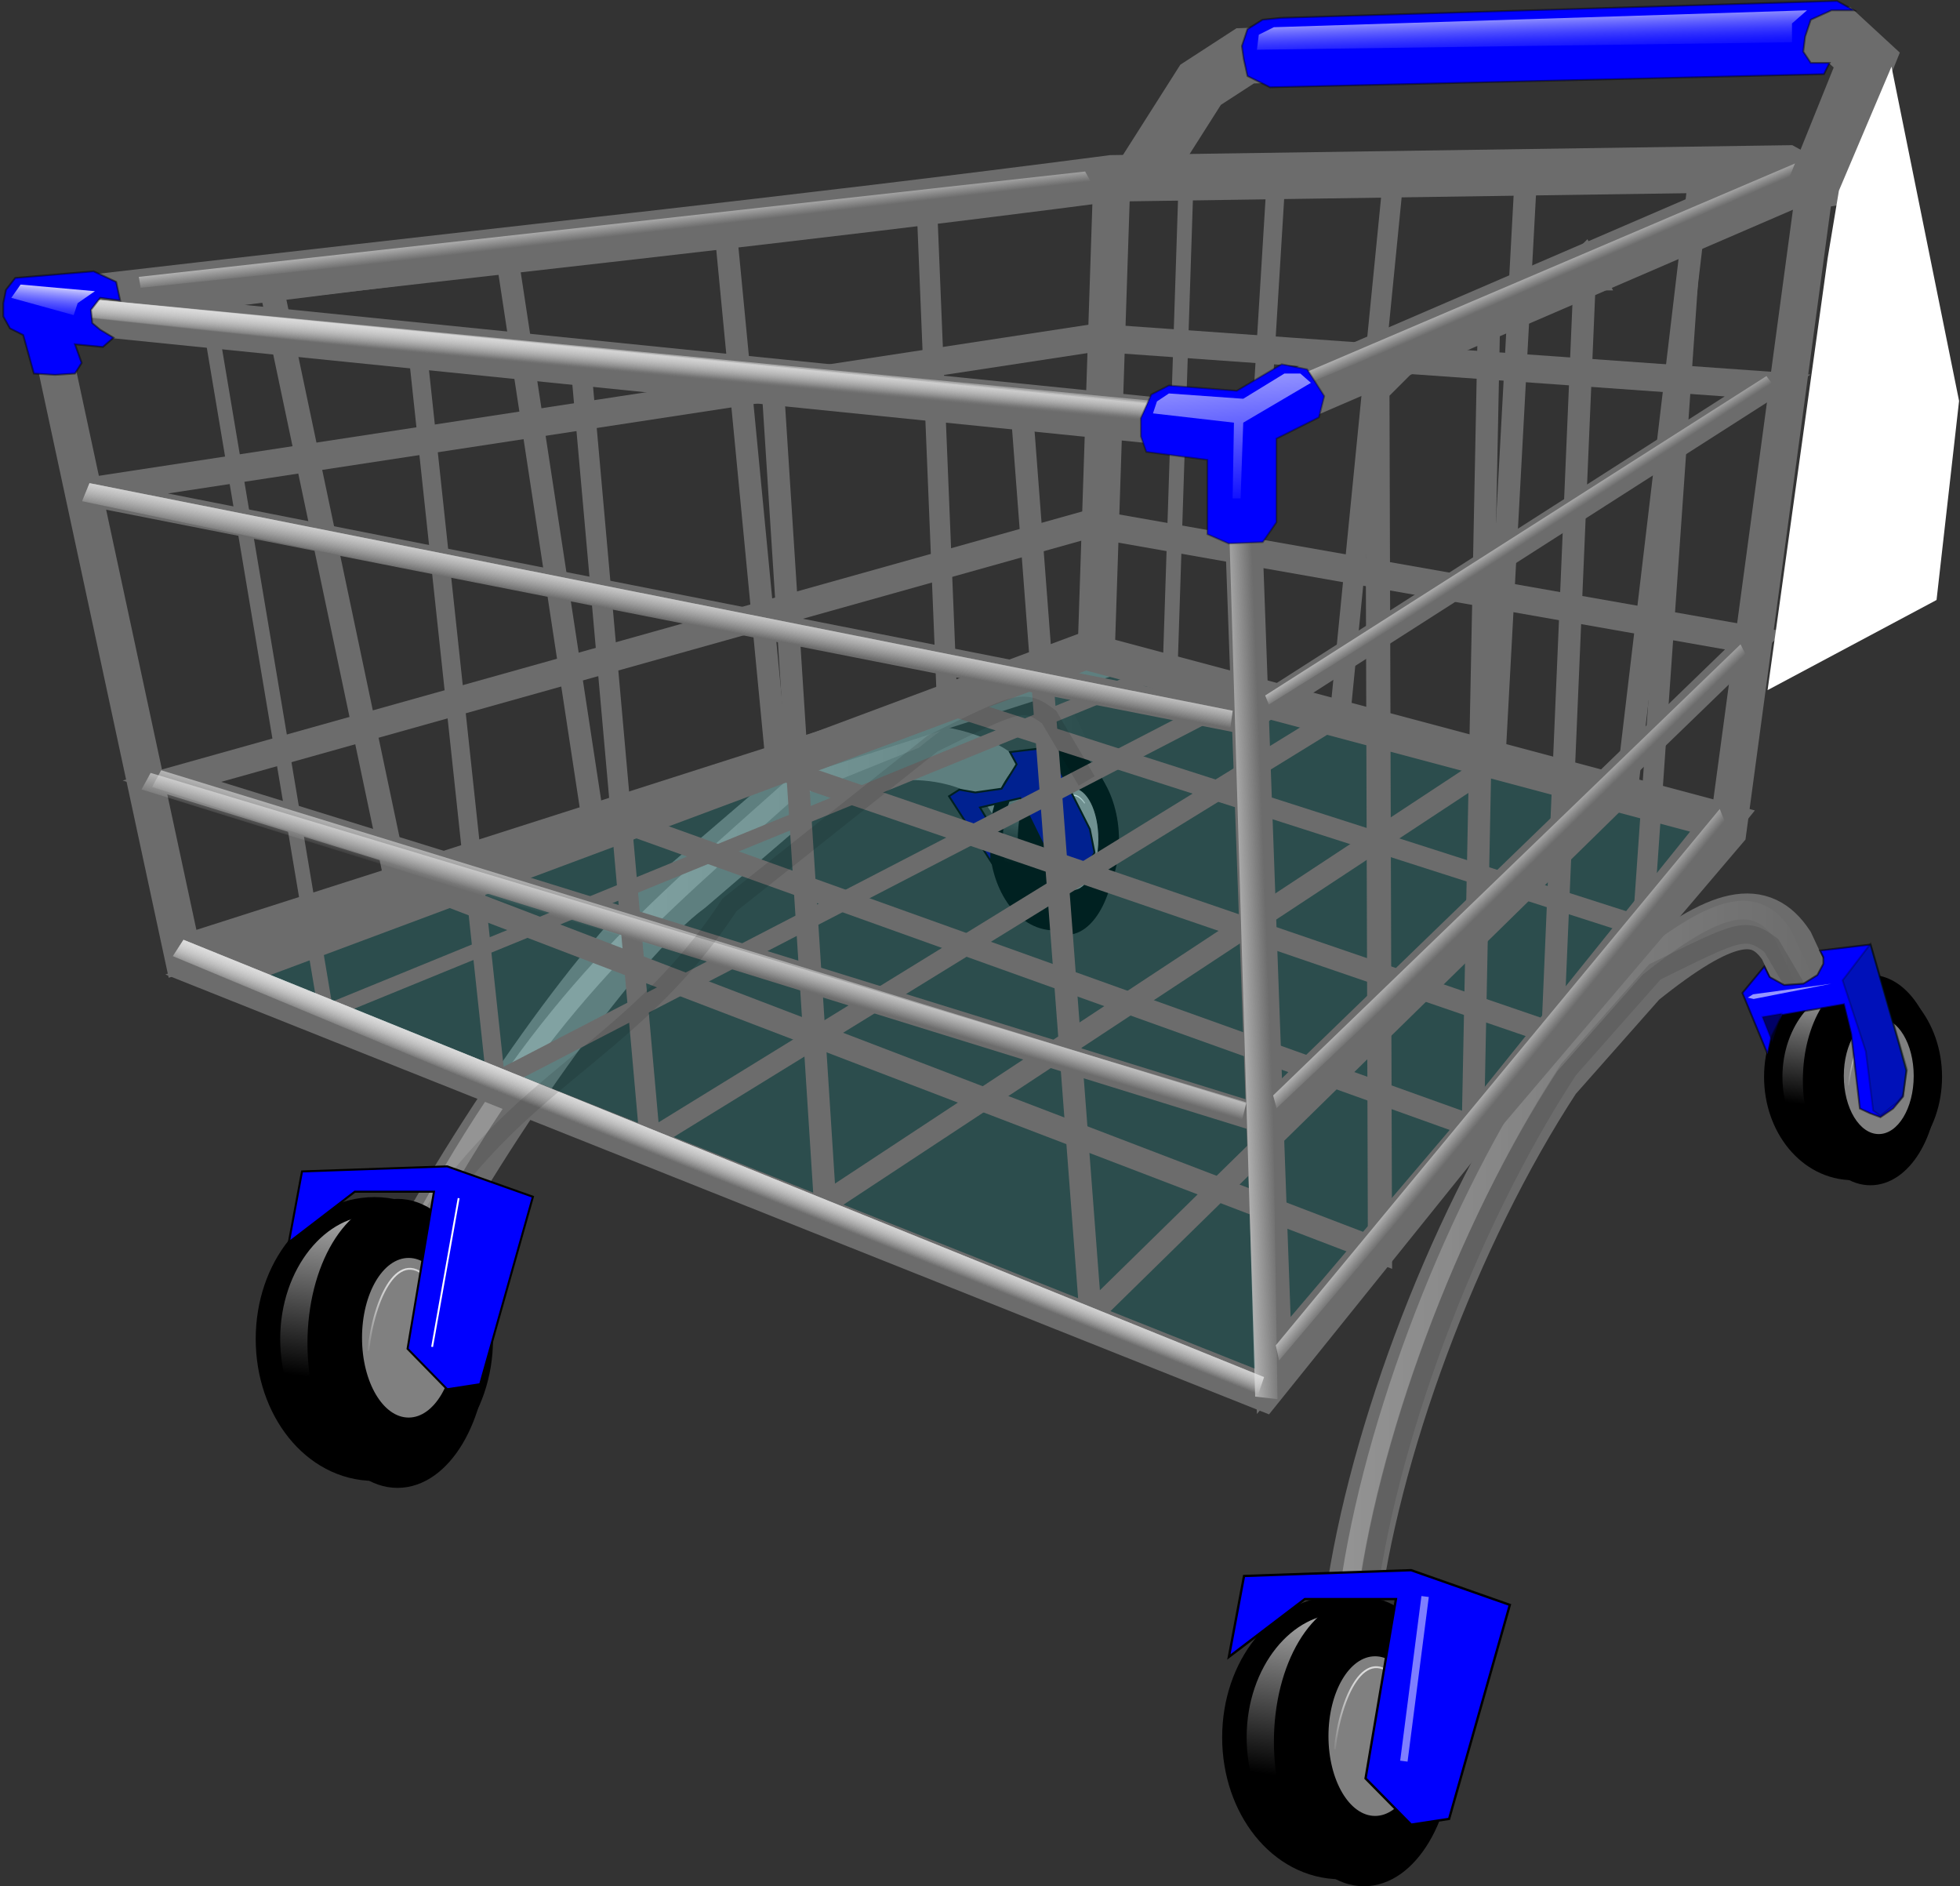 <?xml version="1.0" encoding="UTF-8" standalone="no"?>
<!-- Created with Inkscape (http://www.inkscape.org/) -->

<svg
   xmlns:dc="http://purl.org/dc/elements/1.1/"
   xmlns:cc="http://creativecommons.org/ns#"
   xmlns:rdf="http://www.w3.org/1999/02/22-rdf-syntax-ns#"
   xmlns:svg="http://www.w3.org/2000/svg"
   xmlns="http://www.w3.org/2000/svg"
   xmlns:xlink="http://www.w3.org/1999/xlink"
   xmlns:sodipodi="http://sodipodi.sourceforge.net/DTD/sodipodi-0.dtd"
   xmlns:inkscape="http://www.inkscape.org/namespaces/inkscape"
   width="1054.585"
   height="1014.642"
   id="svg4920"
   version="1.1"
   inkscape:version="0.48.2 r9819"
   sodipodi:docname="New document 5">
  <rect width="100%" height="100%" fill="#333333" stroke="none"/>
  <defs
     id="defs4922">
    <linearGradient
       inkscape:collect="always"
       id="linearGradient5712">
      <stop
         style="stop-color:#ffffff;stop-opacity:1"
         offset="0"
         id="stop5714" />
      <stop
         style="stop-color:#0000ff;stop-opacity:0;"
         offset="1"
         id="stop5716" />
    </linearGradient>
    <linearGradient
       inkscape:collect="always"
       id="linearGradient5694">
      <stop
         style="stop-color:#ffffff;stop-opacity:0.808"
         offset="0"
         id="stop5696" />
      <stop
         style="stop-color:#0000ff;stop-opacity:0"
         offset="1"
         id="stop5698" />
    </linearGradient>
    <linearGradient
       inkscape:collect="always"
       id="linearGradient5672">
      <stop
         style="stop-color:#ffffff;stop-opacity:1;"
         offset="0"
         id="stop5674" />
      <stop
         style="stop-color:#ffffff;stop-opacity:0;"
         offset="1"
         id="stop5676" />
    </linearGradient>
    <linearGradient
       inkscape:collect="always"
       id="linearGradient5598">
      <stop
         style="stop-color:#ffffff;stop-opacity:1;"
         offset="0"
         id="stop5600" />
      <stop
         style="stop-color:#ffffff;stop-opacity:0;"
         offset="1"
         id="stop5602" />
    </linearGradient>
    <linearGradient
       inkscape:collect="always"
       id="linearGradient5584">
      <stop
         style="stop-color:#000000;stop-opacity:1"
         offset="0"
         id="stop5586" />
      <stop
         style="stop-color:#b3b3b3;stop-opacity:1"
         offset="1"
         id="stop5588" />
    </linearGradient>
    <linearGradient
       inkscape:collect="always"
       id="linearGradient5572">
      <stop
         style="stop-color:#ffffff;stop-opacity:1;"
         offset="0"
         id="stop5574" />
      <stop
         style="stop-color:#ffffff;stop-opacity:0;"
         offset="1"
         id="stop5576" />
    </linearGradient>
    <linearGradient
       inkscape:collect="always"
       id="linearGradient5492">
      <stop
         style="stop-color:#e6e6e6;stop-opacity:1;"
         offset="0"
         id="stop5494" />
      <stop
         style="stop-color:#e6e6e6;stop-opacity:0;"
         offset="1"
         id="stop5496" />
    </linearGradient>
    <linearGradient
       inkscape:collect="always"
       xlink:href="#linearGradient5492"
       id="linearGradient5498"
       x1="-244.409"
       y1="273.161"
       x2="-246.615"
       y2="296.018"
       gradientUnits="userSpaceOnUse"
       gradientTransform="matrix(0.977,0,0,0.916,-11.838,21.518)" />
    <linearGradient
       inkscape:collect="always"
       xlink:href="#linearGradient5492"
       id="linearGradient5504"
       gradientUnits="userSpaceOnUse"
       x1="-244.409"
       y1="273.161"
       x2="-246.615"
       y2="296.018"
       gradientTransform="matrix(0.942,0.084,-0.081,0.996,26.414,146.552)" />
    <linearGradient
       inkscape:collect="always"
       xlink:href="#linearGradient5492"
       id="linearGradient5510"
       gradientUnits="userSpaceOnUse"
       gradientTransform="matrix(0.913,0.172,-0.179,0.945,69.651,361.184)"
       x1="-244.409"
       y1="273.161"
       x2="-246.615"
       y2="296.018" />
    <linearGradient
       inkscape:collect="always"
       xlink:href="#linearGradient5492"
       id="linearGradient5518"
       gradientUnits="userSpaceOnUse"
       gradientTransform="matrix(0.91,0.259,-0.266,0.964,107.838,490.339)"
       x1="-244.409"
       y1="273.161"
       x2="-246.615"
       y2="296.018" />
    <linearGradient
       inkscape:collect="always"
       xlink:href="#linearGradient5492"
       id="linearGradient5526"
       gradientUnits="userSpaceOnUse"
       gradientTransform="matrix(0.457,-0.254,0.285,0.459,298.22,67.822)"
       x1="-244.409"
       y1="273.161"
       x2="-246.615"
       y2="296.018" />
    <linearGradient
       inkscape:collect="always"
       xlink:href="#linearGradient5492"
       id="linearGradient5532"
       gradientUnits="userSpaceOnUse"
       gradientTransform="matrix(0.738,-0.141,0.347,0.539,-162.058,37.265)"
       x1="-244.409"
       y1="273.161"
       x2="-246.615"
       y2="296.018" />
    <linearGradient
       inkscape:collect="always"
       xlink:href="#linearGradient5492"
       id="linearGradient5534"
       gradientUnits="userSpaceOnUse"
       x1="-244.409"
       y1="273.161"
       x2="-246.615"
       y2="296.018"
       gradientTransform="matrix(0.974,0,0,0.928,-13.417,18.444)" />
    <linearGradient
       inkscape:collect="always"
       xlink:href="#linearGradient5492"
       id="linearGradient5536"
       gradientUnits="userSpaceOnUse"
       x1="-244.409"
       y1="273.161"
       x2="-246.615"
       y2="296.018"
       gradientTransform="matrix(0.974,0,0,0.94,-13.417,15.37)" />
    <linearGradient
       inkscape:collect="always"
       xlink:href="#linearGradient5492"
       id="linearGradient5544"
       gradientUnits="userSpaceOnUse"
       gradientTransform="matrix(0.376,-0.3,0.325,0.384,263.792,220.629)"
       x1="-244.409"
       y1="273.161"
       x2="-246.615"
       y2="296.018" />
    <linearGradient
       inkscape:collect="always"
       xlink:href="#linearGradient5492"
       id="linearGradient5548"
       gradientUnits="userSpaceOnUse"
       gradientTransform="matrix(0.351,-0.424,0.303,0.542,260.656,331.527)"
       x1="-244.409"
       y1="273.161"
       x2="-246.615"
       y2="296.018" />
    <linearGradient
       inkscape:collect="always"
       xlink:href="#linearGradient5492"
       id="linearGradient5552"
       gradientUnits="userSpaceOnUse"
       gradientTransform="matrix(0.333,-0.504,0.288,0.645,256.947,398.495)"
       x1="-244.409"
       y1="273.161"
       x2="-246.615"
       y2="296.018" />
    <linearGradient
       inkscape:collect="always"
       xlink:href="#linearGradient5492"
       id="linearGradient5554"
       gradientUnits="userSpaceOnUse"
       gradientTransform="matrix(0.905,0.174,-0.178,0.955,70.363,358.048)"
       x1="-244.409"
       y1="273.161"
       x2="-246.615"
       y2="296.018" />
    <linearGradient
       inkscape:collect="always"
       xlink:href="#linearGradient5492"
       id="linearGradient5562"
       gradientUnits="userSpaceOnUse"
       gradientTransform="matrix(-0.141,-0.778,1.15,-0.125,-219.128,482.858)"
       x1="-244.409"
       y1="273.161"
       x2="-246.615"
       y2="296.018" />
    <linearGradient
       inkscape:collect="always"
       xlink:href="#linearGradient5572"
       id="linearGradient5578"
       x1="192.99"
       y1="776.157"
       x2="451.487"
       y2="776.157"
       gradientUnits="userSpaceOnUse" />
    <linearGradient
       inkscape:collect="always"
       xlink:href="#linearGradient5584"
       id="linearGradient5612"
       gradientUnits="userSpaceOnUse"
       x1="229.355"
       y1="1094.789"
       x2="247.437"
       y2="1001.855" />
    <linearGradient
       inkscape:collect="always"
       xlink:href="#linearGradient5598"
       id="linearGradient5614"
       gradientUnits="userSpaceOnUse"
       x1="324.264"
       y1="970.684"
       x2="345.972"
       y2="1005.029" />
    <linearGradient
       inkscape:collect="always"
       xlink:href="#linearGradient5584"
       id="linearGradient5626"
       gradientUnits="userSpaceOnUse"
       x1="229.355"
       y1="1094.789"
       x2="247.437"
       y2="1001.855" />
    <linearGradient
       inkscape:collect="always"
       xlink:href="#linearGradient5598"
       id="linearGradient5628"
       gradientUnits="userSpaceOnUse"
       x1="324.264"
       y1="970.684"
       x2="345.972"
       y2="1005.029" />
    <linearGradient
       inkscape:collect="always"
       xlink:href="#linearGradient5572"
       id="linearGradient5656"
       gradientUnits="userSpaceOnUse"
       x1="192.99"
       y1="776.157"
       x2="451.487"
       y2="776.157"
       gradientTransform="translate(-388.571,-122.857)" />
    <linearGradient
       inkscape:collect="always"
       xlink:href="#linearGradient5584"
       id="linearGradient5658"
       gradientUnits="userSpaceOnUse"
       x1="229.355"
       y1="1094.789"
       x2="247.437"
       y2="1001.855" />
    <linearGradient
       inkscape:collect="always"
       xlink:href="#linearGradient5598"
       id="linearGradient5660"
       gradientUnits="userSpaceOnUse"
       x1="324.264"
       y1="970.684"
       x2="345.972"
       y2="1005.029" />
    <linearGradient
       inkscape:collect="always"
       xlink:href="#linearGradient5584"
       id="linearGradient5662"
       gradientUnits="userSpaceOnUse"
       x1="229.355"
       y1="1094.789"
       x2="247.437"
       y2="1001.855" />
    <linearGradient
       inkscape:collect="always"
       xlink:href="#linearGradient5598"
       id="linearGradient5664"
       gradientUnits="userSpaceOnUse"
       x1="324.264"
       y1="970.684"
       x2="345.972"
       y2="1005.029" />
    <linearGradient
       inkscape:collect="always"
       xlink:href="#linearGradient5672"
       id="linearGradient5678"
       x1="136.643"
       y1="300.934"
       x2="144.071"
       y2="375.934"
       gradientUnits="userSpaceOnUse" />
    <linearGradient
       inkscape:collect="always"
       xlink:href="#linearGradient5694"
       id="linearGradient5700"
       x1="292.444"
       y1="104.334"
       x2="293.444"
       y2="134.639"
       gradientUnits="userSpaceOnUse" />
    <linearGradient
       inkscape:collect="always"
       xlink:href="#linearGradient5712"
       id="linearGradient5718"
       x1="-499.786"
       y1="250.576"
       x2="-502.357"
       y2="277.719"
       gradientUnits="userSpaceOnUse" />
    <linearGradient
       inkscape:collect="always"
       xlink:href="#linearGradient5492"
       id="linearGradient5732"
       gradientUnits="userSpaceOnUse"
       gradientTransform="matrix(0.942,0.084,-0.081,0.996,26.414,146.552)"
       x1="-244.409"
       y1="273.161"
       x2="-246.615"
       y2="296.018" />
    <linearGradient
       inkscape:collect="always"
       xlink:href="#linearGradient5492"
       id="linearGradient5734"
       gradientUnits="userSpaceOnUse"
       gradientTransform="matrix(0.91,0.259,-0.266,0.964,107.838,490.339)"
       x1="-244.409"
       y1="273.161"
       x2="-246.615"
       y2="296.018" />
    <linearGradient
       inkscape:collect="always"
       xlink:href="#linearGradient5492"
       id="linearGradient5736"
       gradientUnits="userSpaceOnUse"
       gradientTransform="matrix(0.91,0.259,-0.266,0.964,107.838,490.339)"
       x1="-244.409"
       y1="273.161"
       x2="-246.615"
       y2="296.018" />
  </defs>
  <sodipodi:namedview
     id="base"
     pagecolor="#ffffff"
     bordercolor="#666666"
     borderopacity="1.0"
     inkscape:pageopacity="0.0"
     inkscape:pageshadow="2"
     inkscape:zoom="0.49497475"
     inkscape:cx="815.91363"
     inkscape:cy="531.06723"
     inkscape:document-units="px"
     inkscape:current-layer="layer1"
     showgrid="false"
     showborder="false"
     fit-margin-top="0"
     fit-margin-left="0"
     fit-margin-right="0"
     fit-margin-bottom="0"
     inkscape:window-width="1366"
     inkscape:window-height="706"
     inkscape:window-x="-8"
     inkscape:window-y="-8"
     inkscape:window-maximized="1" />
  <g
     inkscape:label="Layer 1"
     inkscape:groupmode="layer"
     id="layer1"
     transform="translate(526.786,-99.288)">
    <path
       sodipodi:nodetypes="ccccc"
       inkscape:connector-curvature="0"
       id="path5630"
       d="m -311.418,789.53 c 41.863,-79.715 113.782,-183.561 154.811,-213.781 l 57.896,-49.671 c 45.241,-36.348 102.141,-21.678 115.935,-1.04 l 42.714,-9.695"
       style="fill:none;stroke:#6c6c6c;stroke-width:30;stroke-linecap:butt;stroke-linejoin:miter;stroke-miterlimit:4;stroke-opacity:1;stroke-dasharray:none" />
    <path
       style="fill:none;stroke:url(#linearGradient5656);stroke-width:10;stroke-linecap:butt;stroke-linejoin:miter;stroke-miterlimit:4;stroke-opacity:0.27;stroke-dasharray:none"
       d="m -296.296,752.04 c 64.72,-116.858 119.497,-160.703 194.811,-228.067 l 66.467,-26.814 c 45.241,-36.348 64.998,-38.821 78.792,-18.183 l 14.142,30.305"
       id="path5632"
       inkscape:connector-curvature="0"
       sodipodi:nodetypes="ccccc" />
    <g
       id="g5646"
       transform="matrix(0.546,0,0,0.637,-136.435,-93.276)">
      <path
         transform="matrix(1.318,0,0,0.982,-18.222,-43.621)"
         d="m 303.046,1074.586 c 0,40.168 -19.447,72.731 -43.437,72.731 -23.989,0 -43.437,-32.563 -43.437,-72.731 0,-40.168 19.447,-72.731 43.437,-72.731 23.989,0 43.437,32.563 43.437,72.731 z"
         sodipodi:ry="72.73098"
         sodipodi:rx="43.436558"
         sodipodi:cy="1074.5856"
         sodipodi:cx="259.60919"
         id="path5648"
         style="fill:url(#linearGradient5662);fill-opacity:1;stroke:#000000;stroke-width:10;stroke-miterlimit:4;stroke-opacity:1;stroke-dasharray:none"
         sodipodi:type="arc" />
      <path
         sodipodi:type="arc"
         style="fill:#000000;fill-opacity:1;stroke:#000000;stroke-width:10;stroke-miterlimit:4;stroke-opacity:1;stroke-dasharray:none"
         id="path5650"
         sodipodi:cx="259.60919"
         sodipodi:cy="1074.5856"
         sodipodi:rx="43.436558"
         sodipodi:ry="72.73098"
         d="m 303.046,1074.586 c 0,40.168 -19.447,72.731 -43.437,72.731 -23.989,0 -43.437,-32.563 -43.437,-72.731 0,-40.168 19.447,-72.731 43.437,-72.731 23.989,0 43.437,32.563 43.437,72.731 z"
         transform="translate(76.772,-60.609)" />
      <path
         transform="matrix(0.871,0,0,1,-68.508,56.569)"
         d="m 501.036,954.377 c 0,23.989 -13.116,43.437 -29.294,43.437 -16.179,0 -29.294,-19.447 -29.294,-43.437 0,-23.989 13.116,-43.437 29.294,-43.437 16.179,0 29.294,19.447 29.294,43.437 z"
         sodipodi:ry="43.436558"
         sodipodi:rx="29.294424"
         sodipodi:cy="954.37738"
         sodipodi:cx="471.74124"
         id="path5652"
         style="fill:#808080;fill-opacity:1;stroke:#000000;stroke-width:1;stroke-miterlimit:4;stroke-opacity:1;stroke-dasharray:none"
         sodipodi:type="arc" />
      <path
         sodipodi:nodetypes="cc"
         inkscape:connector-curvature="0"
         id="path5654"
         d="m 354.058,980.641 c -16.783,-20.454 -30.541,9.253 -33.335,37.376"
         style="fill:none;stroke:url(#linearGradient5664);stroke-width:1px;stroke-linecap:butt;stroke-linejoin:miter;stroke-opacity:1" />
    </g>
    <path
       style="fill:#000080;stroke:#000000;stroke-width:1px;stroke-linecap:butt;stroke-linejoin:miter;stroke-opacity:1"
       d="m -2.02,525.568 14.142,-2.02 8.081,-13.132 -3.536,-6.566 20.708,-2.525 22.223,43.942 2.525,12.627 -6.061,11.112 -14.647,-2.525 c 0,0 -7.071,-13.132 -8.081,-15.152 -1.01,-2.02 -11.112,-22.728 -11.112,-22.728 l -21.718,5.051 6.061,10.102 0,19.193 -22.728,-35.355 5.556,-3.536 z"
       id="path5730"
       inkscape:connector-curvature="0" />
    <path
       style="fill:none;stroke:#6c6c6c;stroke-width:30;stroke-linecap:butt;stroke-linejoin:miter;stroke-miterlimit:4;stroke-opacity:1;stroke-dasharray:none"
       d="m 200.01,969.53 c 10.434,-88.287 53.782,-206.418 109.096,-290.924 l 46.467,-52.528 c 45.241,-36.348 64.998,-38.821 78.792,-18.183 l 14.142,30.305"
       id="path5566"
       inkscape:connector-curvature="0"
       sodipodi:nodetypes="ccccc" />
    <path
       sodipodi:nodetypes="ccccc"
       inkscape:connector-curvature="0"
       id="path5568"
       d="m 197.99,963.469 c 10.434,-88.287 53.782,-206.418 109.096,-290.924 l 46.467,-52.528 c 45.241,-36.348 64.998,-38.821 78.792,-18.183 l 14.142,30.305"
       style="fill:none;stroke:url(#linearGradient5578);stroke-width:10;stroke-linecap:butt;stroke-linejoin:miter;stroke-miterlimit:4;stroke-opacity:0.27;stroke-dasharray:none" />
    <path
       style="fill:none;stroke:#000000;stroke-width:10;stroke-linecap:butt;stroke-linejoin:miter;stroke-miterlimit:4;stroke-opacity:0.106;stroke-dasharray:none"
       d="M 208.091,965.489 C 218.526,877.202 261.874,759.071 317.188,674.565 l 46.467,-52.528 c 45.241,-22.206 48.836,-24.679 62.629,-14.142 l 20.203,34.345"
       id="path5570"
       inkscape:connector-curvature="0"
       sodipodi:nodetypes="ccccc" />
    <path
       style="fill:none;stroke:#000000;stroke-width:1px;stroke-linecap:butt;stroke-linejoin:miter;stroke-opacity:1"
       d="M 62.857,455.219 -431.429,609.505 157.143,843.791 408.571,540.934 z"
       id="path4928"
       inkscape:connector-curvature="0"
       sodipodi:nodetypes="ccccc" />
    <path
       sodipodi:nodetypes="cccccc"
       inkscape:connector-curvature="0"
       id="path4930"
       d="M 71.429,195.219 C -105.193,218.22 -243.81,232.362 -514.286,263.791 L 134.286,329.505 444.674,195.566 434.428,189.92 z"
       style="fill:none;stroke:#6c6c6c;stroke-width:25;stroke-linecap:butt;stroke-linejoin:miter;stroke-miterlimit:4;stroke-opacity:1;stroke-dasharray:none" />
    <path
       style="fill:none;stroke:#6c6c6c;stroke-width:20;stroke-linecap:butt;stroke-linejoin:miter;stroke-miterlimit:4;stroke-opacity:1;stroke-dasharray:none"
       d="m 71.429,195.219 -8.571,260 -491.429,157.143 -74.286,-345.714 z"
       id="path5440"
       inkscape:connector-curvature="0" />
    <path
       style="fill:none;stroke:#000000;stroke-width:1px;stroke-linecap:butt;stroke-linejoin:miter;stroke-opacity:1"
       d="M 451.429,186.648 402.857,540.934"
       id="path5442"
       inkscape:connector-curvature="0" />
    <path
       style="fill:#00ffff;fill-opacity:0.129;stroke:#000000;stroke-width:1px;stroke-linecap:butt;stroke-linejoin:miter;stroke-opacity:0.333"
       d="M 62.857,449.505 -414.286,615.219 154.286,843.791 405.714,540.934 z"
       id="path5706"
       inkscape:connector-curvature="0" />
    <path
       style="fill:none;stroke:#6c6c6c;stroke-width:20;stroke-linecap:butt;stroke-linejoin:miter;stroke-miterlimit:4;stroke-opacity:1;stroke-dasharray:none"
       d="M 158.571,833.791 140,320.934 451.429,186.648 l -48.571,360 z"
       id="path5444"
       inkscape:connector-curvature="0"
       sodipodi:nodetypes="ccccc" />
    <path
       style="fill:none;stroke:#6c6c6c;stroke-width:20;stroke-linecap:butt;stroke-linejoin:miter;stroke-miterlimit:4;stroke-opacity:1;stroke-dasharray:none"
       d="M 57.143,449.505 400,540.934 152.857,848.076 -410,623.791 z"
       id="path5446"
       inkscape:connector-curvature="0"
       sodipodi:nodetypes="ccccc" />
    <path
       style="fill:none;stroke:#6c6c6c;stroke-width:15;stroke-linecap:butt;stroke-linejoin:miter;stroke-miterlimit:4;stroke-opacity:1;stroke-dasharray:none"
       d="M 60,380.934 -434.286,519.505 151.429,700.934 417.143,443.791 z"
       id="path5448"
       inkscape:connector-curvature="0"
       sodipodi:nodetypes="ccccc" />
    <path
       style="fill:none;stroke:#6c6c6c;stroke-width:15;stroke-linecap:butt;stroke-linejoin:miter;stroke-miterlimit:4;stroke-opacity:1;stroke-dasharray:none"
       d="M 62.857,280.934 -480,363.791 142.857,486.648 424.286,306.648 z"
       id="path5450"
       inkscape:connector-curvature="0"
       sodipodi:nodetypes="ccccc" />
    <path
       style="fill:none;stroke:#6c6c6c;stroke-width:8;stroke-linecap:butt;stroke-linejoin:miter;stroke-miterlimit:4;stroke-opacity:1;stroke-dasharray:none"
       d="m 111.429,195.219 -8.571,262.857 -454.286,185.714 -62.857,-374.286"
       id="path5452"
       inkscape:connector-curvature="0" />
    <path
       style="fill:none;stroke:#6c6c6c;stroke-width:12;stroke-linecap:butt;stroke-linejoin:miter;stroke-miterlimit:4;stroke-opacity:1;stroke-dasharray:none"
       d="m 388.571,186.648 -40,337.143 L 60,806.648 22.857,318.076"
       id="path5454"
       inkscape:connector-curvature="0" />
    <path
       style="fill:none;stroke:#6c6c6c;stroke-width:10;stroke-linecap:butt;stroke-linejoin:miter;stroke-miterlimit:4;stroke-opacity:1;stroke-dasharray:none"
       d="m 160,192.362 -17.143,280 L -260,680.934 l -42.857,-400 0,-5.714 -1.429,12.857"
       id="path5456"
       inkscape:connector-curvature="0"
       sodipodi:nodetypes="cccccc" />
    <path
       style="fill:none;stroke:#6c6c6c;stroke-width:12;stroke-linecap:butt;stroke-linejoin:miter;stroke-miterlimit:4;stroke-opacity:1;stroke-dasharray:none"
       d="M 294.286,192.362 277.143,509.505 -82.857,746.648 -111.429,300.934"
       id="path5458"
       inkscape:connector-curvature="0" />
    <path
       style="fill:none;stroke:#6c6c6c;stroke-width:11;stroke-linecap:butt;stroke-linejoin:miter;stroke-miterlimit:4;stroke-opacity:1;stroke-dasharray:none"
       d="M 222.857,195.219 194.286,483.791 -177.143,712.362 -214.286,295.219"
       id="path5460"
       inkscape:connector-curvature="0" />
    <path
       style="fill:none;stroke:#6c6c6c;stroke-width:11;stroke-linecap:butt;stroke-linejoin:miter;stroke-miterlimit:4;stroke-opacity:1;stroke-dasharray:none"
       d="m -28.571,198.076 11.429,280 374.286,120 25.714,-368.571"
       id="path5462"
       inkscape:connector-curvature="0" />
    <path
       style="fill:none;stroke:#6c6c6c;stroke-width:12;stroke-linecap:butt;stroke-linejoin:miter;stroke-miterlimit:4;stroke-opacity:1;stroke-dasharray:none"
       d="m -137.143,215.219 28.571,297.143 417.143,142.857 17.143,-402.857 0,0 -5.714,-8.571 0,0 5.714,-5.714 5.714,11.429 -5.714,0 0,0 L 320,246.648 l 8.571,-8.571 -5.714,8.571 2.857,-2.857 11.429,-5.714 -2.857,0"
       id="path5464"
       inkscape:connector-curvature="0" />
    <path
       style="fill:none;stroke:#6c6c6c;stroke-width:12;stroke-linecap:butt;stroke-linejoin:miter;stroke-miterlimit:4;stroke-opacity:1;stroke-dasharray:none"
       d="m -254.286,235.219 45.714,300 474.286,170 8.571,-430"
       id="path5470"
       inkscape:connector-curvature="0"
       sodipodi:nodetypes="cccc" />
    <path
       style="fill:none;stroke:#6c6c6c;stroke-width:13;stroke-linecap:butt;stroke-linejoin:miter;stroke-miterlimit:4;stroke-opacity:1;stroke-dasharray:none"
       d="m -382.857,243.791 68.571,325.714 530,202.857 -1.429,-474.286 0,0 8.571,2.857 -8.571,8.571 2.857,-5.714 -5.714,0"
       id="path5472"
       inkscape:connector-curvature="0"
       sodipodi:nodetypes="ccccccccc" />
    <path
       style="fill:url(#linearGradient5498);fill-opacity:1;stroke:none"
       d="m -513.966,256.699 643.627,61.704 -0.964,15.578 -645.964,-68.09 z"
       id="path5474"
       inkscape:connector-curvature="0"
       inkscape:transform-center-y="38.640925" />
    <path
       inkscape:transform-center-y="42.12707"
       inkscape:connector-curvature="0"
       id="path5500"
       d="m -478.639,359.18 615.103,122.432 -2.314,16.86 -616.789,-129.579 z"
       style="fill:url(#linearGradient5732);fill-opacity:1;stroke:none"
       inkscape:transform-center-x="3.150187" />
    <path
       inkscape:transform-center-x="3.150187"
       style="fill:url(#linearGradient5504);fill-opacity:1;stroke:none"
       d="m -478.639,359.18 615.103,122.432 -2.314,16.86 -616.789,-129.579 z"
       id="path5506"
       inkscape:connector-curvature="0"
       inkscape:transform-center-y="42.12707" />
    <path
       inkscape:transform-center-y="40.04395"
       inkscape:connector-curvature="0"
       id="path5508"
       d="m -445.747,515.052 589.533,177.179 -3.951,15.89 -590.467,-184.176 z"
       style="fill:url(#linearGradient5510);fill-opacity:1;stroke:none"
       inkscape:transform-center-x="6.9403335" />
    <path
       inkscape:transform-center-x="6.8736123"
       style="fill:url(#linearGradient5554);fill-opacity:1;stroke:none"
       d="m -440.08,513.624 583.866,179.146 -3.913,16.067 -584.791,-186.22 z"
       id="path5512"
       inkscape:connector-curvature="0"
       inkscape:transform-center-y="40.488392" />
    <path
       inkscape:transform-center-y="39.65108"
       inkscape:connector-curvature="0"
       id="path5514"
       d="m -513.976,256.699 641.617,63.317 -0.961,15.985 -643.946,-69.87 z"
       style="fill:url(#linearGradient5536);fill-opacity:1;stroke:none" />
    <path
       inkscape:transform-center-y="40.95346"
       inkscape:connector-curvature="0"
       id="path5516"
       d="M -428.056,604.825 153.325,840.064 147.901,856.194 -433.8,613.62 z"
       style="fill:url(#linearGradient5734);fill-opacity:1;stroke:none"
       inkscape:transform-center-x="10.300462" />
    <path
       inkscape:transform-center-x="10.300462"
       style="fill:url(#linearGradient5736);fill-opacity:1;stroke:none"
       d="M -428.056,604.825 153.325,840.064 147.901,856.194 -433.8,613.62 z"
       id="path5520"
       inkscape:connector-curvature="0"
       inkscape:transform-center-y="40.95346" />
    <path
       inkscape:transform-center-y="40.95346"
       inkscape:connector-curvature="0"
       id="path5522"
       d="M -428.056,604.825 153.325,840.064 147.901,856.194 -433.8,613.62 z"
       style="fill:url(#linearGradient5518);fill-opacity:1;stroke:none"
       inkscape:transform-center-x="10.300462" />
    <path
       inkscape:transform-center-x="-12.586691"
       style="fill:url(#linearGradient5526);fill-opacity:1;stroke:none"
       d="m 136.685,316.283 320.214,-136.675 4.403,8.049 -323.297,134.087 z"
       id="path5524"
       inkscape:connector-curvature="0"
       inkscape:transform-center-y="17.745586" />
    <path
       style="fill:url(#linearGradient5534);fill-opacity:1;stroke:none"
       d="m -513.976,256.699 641.617,62.511 -0.961,15.781 -643.946,-68.98 z"
       id="path5528"
       inkscape:connector-curvature="0"
       inkscape:transform-center-y="39.146" />
    <path
       inkscape:transform-center-y="20.861819"
       inkscape:connector-curvature="0"
       id="path5530"
       d="m -452.092,248.223 509.16,-56.679 5.166,9.307 -513.34,53.258 z"
       style="fill:url(#linearGradient5532);fill-opacity:1;stroke:none"
       inkscape:transform-center-x="-15.500924" />
    <path
       inkscape:transform-center-x="-14.167125"
       style="fill:url(#linearGradient5544);fill-opacity:1;stroke:none"
       d="m 153.951,473.412 269.712,-171.817 5.159,6.825 -272.879,169.858 z"
       id="path5542"
       inkscape:connector-curvature="0"
       inkscape:transform-center-y="14.856232" />
    <path
       inkscape:transform-center-y="20.982372"
       inkscape:connector-curvature="0"
       id="path5546"
       d="m 158.237,688.549 251.49,-242.668 4.81,9.639 -254.442,239.901 z"
       style="fill:url(#linearGradient5548);fill-opacity:1;stroke:none"
       inkscape:transform-center-x="-13.209936" />
    <path
       inkscape:transform-center-x="-12.547268"
       style="fill:url(#linearGradient5552);fill-opacity:1;stroke:none"
       d="m 159.665,822.965 238.874,-288.512 4.569,11.46 -241.678,285.223 z"
       id="path5550"
       inkscape:connector-curvature="0"
       inkscape:transform-center-y="24.946343" />
    <path
       inkscape:transform-center-x="-44.482669"
       style="fill:url(#linearGradient5562);fill-opacity:1;stroke:none"
       d="m 148.57,850.542 -15.595,-520.808 19.687,-1.356 7.918,523.539 z"
       id="path5560"
       inkscape:connector-curvature="0"
       inkscape:transform-center-y="-5.510997" />
    <path
       style="fill:none;stroke:#6c6c6c;stroke-width:30;stroke-linecap:butt;stroke-linejoin:miter;stroke-miterlimit:4;stroke-opacity:1;stroke-dasharray:none"
       d="m 86.873,195.753 32.325,-50.854 23.996,-15.574 319.929,-11.098 14.505,13.367 -25.08,62.139 2.02,2.02 -12.122,2.02"
       id="path5564"
       inkscape:connector-curvature="0"
       sodipodi:nodetypes="cccccccc" />
    <g
       id="g5606"
       transform="translate(-129.3,22.223)">
      <path
         transform="matrix(1.318,0,0,0.982,-18.222,-43.621)"
         d="m 303.046,1074.586 c 0,40.168 -19.447,72.731 -43.437,72.731 -23.989,0 -43.437,-32.563 -43.437,-72.731 0,-40.168 19.447,-72.731 43.437,-72.731 23.989,0 43.437,32.563 43.437,72.731 z"
         sodipodi:ry="72.73098"
         sodipodi:rx="43.436558"
         sodipodi:cy="1074.5856"
         sodipodi:cx="259.60919"
         id="path5580"
         style="fill:url(#linearGradient5612);fill-opacity:1;stroke:#000000;stroke-width:10;stroke-miterlimit:4;stroke-opacity:1;stroke-dasharray:none"
         sodipodi:type="arc" />
      <path
         sodipodi:type="arc"
         style="fill:#000000;fill-opacity:1;stroke:#000000;stroke-width:10;stroke-miterlimit:4;stroke-opacity:1;stroke-dasharray:none"
         id="path5582"
         sodipodi:cx="259.60919"
         sodipodi:cy="1074.5856"
         sodipodi:rx="43.436558"
         sodipodi:ry="72.73098"
         d="m 303.046,1074.586 c 0,40.168 -19.447,72.731 -43.437,72.731 -23.989,0 -43.437,-32.563 -43.437,-72.731 0,-40.168 19.447,-72.731 43.437,-72.731 23.989,0 43.437,32.563 43.437,72.731 z"
         transform="translate(76.772,-60.609)" />
      <path
         transform="matrix(0.871,0,0,1,-68.508,56.569)"
         d="m 501.036,954.377 c 0,23.989 -13.116,43.437 -29.294,43.437 -16.179,0 -29.294,-19.447 -29.294,-43.437 0,-23.989 13.116,-43.437 29.294,-43.437 16.179,0 29.294,19.447 29.294,43.437 z"
         sodipodi:ry="43.436558"
         sodipodi:rx="29.294424"
         sodipodi:cy="954.37738"
         sodipodi:cx="471.74124"
         id="path5592"
         style="fill:#808080;fill-opacity:1;stroke:#000000;stroke-width:1;stroke-miterlimit:4;stroke-opacity:1;stroke-dasharray:none"
         sodipodi:type="arc" />
      <path
         sodipodi:nodetypes="cc"
         inkscape:connector-curvature="0"
         id="path5596"
         d="m 354.058,980.641 c -16.783,-20.454 -30.541,9.253 -33.335,37.376"
         style="fill:none;stroke:url(#linearGradient5614);stroke-width:1px;stroke-linecap:butt;stroke-linejoin:miter;stroke-opacity:1" />
    </g>
    <g
       transform="matrix(0.75,0,0,0.728,227.298,-57.901)"
       id="g5616">
      <path
         sodipodi:type="arc"
         style="fill:url(#linearGradient5626);fill-opacity:1;stroke:#000000;stroke-width:10;stroke-miterlimit:4;stroke-opacity:1;stroke-dasharray:none"
         id="path5618"
         sodipodi:cx="259.60919"
         sodipodi:cy="1074.5856"
         sodipodi:rx="43.436558"
         sodipodi:ry="72.73098"
         d="m 303.046,1074.586 c 0,40.168 -19.447,72.731 -43.437,72.731 -23.989,0 -43.437,-32.563 -43.437,-72.731 0,-40.168 19.447,-72.731 43.437,-72.731 23.989,0 43.437,32.563 43.437,72.731 z"
         transform="matrix(1.318,0,0,0.982,-18.222,-43.621)" />
      <path
         transform="translate(76.772,-60.609)"
         d="m 303.046,1074.586 c 0,40.168 -19.447,72.731 -43.437,72.731 -23.989,0 -43.437,-32.563 -43.437,-72.731 0,-40.168 19.447,-72.731 43.437,-72.731 23.989,0 43.437,32.563 43.437,72.731 z"
         sodipodi:ry="72.73098"
         sodipodi:rx="43.436558"
         sodipodi:cy="1074.5856"
         sodipodi:cx="259.60919"
         id="path5620"
         style="fill:#000000;fill-opacity:1;stroke:#000000;stroke-width:10;stroke-miterlimit:4;stroke-opacity:1;stroke-dasharray:none"
         sodipodi:type="arc" />
      <path
         sodipodi:type="arc"
         style="fill:#808080;fill-opacity:1;stroke:#000000;stroke-width:1;stroke-miterlimit:4;stroke-opacity:1;stroke-dasharray:none"
         id="path5622"
         sodipodi:cx="471.74124"
         sodipodi:cy="954.37738"
         sodipodi:rx="29.294424"
         sodipodi:ry="43.436558"
         d="m 501.036,954.377 c 0,23.989 -13.116,43.437 -29.294,43.437 -16.179,0 -29.294,-19.447 -29.294,-43.437 0,-23.989 13.116,-43.437 29.294,-43.437 16.179,0 29.294,19.447 29.294,43.437 z"
         transform="matrix(0.871,0,0,1,-68.508,56.569)" />
      <path
         style="fill:none;stroke:url(#linearGradient5628);stroke-width:1px;stroke-linecap:butt;stroke-linejoin:miter;stroke-opacity:1"
         d="m 354.058,980.641 c -16.783,-20.454 -30.541,9.253 -33.335,37.376"
         id="path5624"
         inkscape:connector-curvature="0"
         sodipodi:nodetypes="cc" />
    </g>
    <path
       sodipodi:nodetypes="ccccc"
       inkscape:connector-curvature="0"
       id="path5634"
       d="m -309.051,776.918 c 53.291,-96.858 119.497,-106.418 174.811,-190.924 l 109.324,-86.814 c 45.241,-22.206 48.836,-24.679 62.629,-14.142 l 20.203,34.345"
       style="fill:none;stroke:#000000;stroke-width:10;stroke-linecap:butt;stroke-linejoin:miter;stroke-miterlimit:4;stroke-opacity:0.106;stroke-dasharray:none" />
    <g
       transform="translate(-649.3,-192.062)"
       id="g5636">
      <path
         sodipodi:type="arc"
         style="fill:url(#linearGradient5658);fill-opacity:1;stroke:#000000;stroke-width:10;stroke-miterlimit:4;stroke-opacity:1;stroke-dasharray:none"
         id="path5638"
         sodipodi:cx="259.60919"
         sodipodi:cy="1074.5856"
         sodipodi:rx="43.436558"
         sodipodi:ry="72.73098"
         d="m 303.046,1074.586 c 0,40.168 -19.447,72.731 -43.437,72.731 -23.989,0 -43.437,-32.563 -43.437,-72.731 0,-40.168 19.447,-72.731 43.437,-72.731 23.989,0 43.437,32.563 43.437,72.731 z"
         transform="matrix(1.318,0,0,0.982,-18.222,-43.621)" />
      <path
         transform="translate(76.772,-60.609)"
         d="m 303.046,1074.586 c 0,40.168 -19.447,72.731 -43.437,72.731 -23.989,0 -43.437,-32.563 -43.437,-72.731 0,-40.168 19.447,-72.731 43.437,-72.731 23.989,0 43.437,32.563 43.437,72.731 z"
         sodipodi:ry="72.73098"
         sodipodi:rx="43.436558"
         sodipodi:cy="1074.5856"
         sodipodi:cx="259.60919"
         id="path5640"
         style="fill:#000000;fill-opacity:1;stroke:#000000;stroke-width:10;stroke-miterlimit:4;stroke-opacity:1;stroke-dasharray:none"
         sodipodi:type="arc" />
      <path
         sodipodi:type="arc"
         style="fill:#808080;fill-opacity:1;stroke:#000000;stroke-width:1;stroke-miterlimit:4;stroke-opacity:1;stroke-dasharray:none"
         id="path5642"
         sodipodi:cx="471.74124"
         sodipodi:cy="954.37738"
         sodipodi:rx="29.294424"
         sodipodi:ry="43.436558"
         d="m 501.036,954.377 c 0,23.989 -13.116,43.437 -29.294,43.437 -16.179,0 -29.294,-19.447 -29.294,-43.437 0,-23.989 13.116,-43.437 29.294,-43.437 16.179,0 29.294,19.447 29.294,43.437 z"
         transform="matrix(0.871,0,0,1,-68.508,56.569)" />
      <path
         style="fill:none;stroke:url(#linearGradient5660);stroke-width:1px;stroke-linecap:butt;stroke-linejoin:miter;stroke-opacity:1"
         d="m 354.058,980.641 c -16.783,-20.454 -30.541,9.253 -33.335,37.376"
         id="path5644"
         inkscape:connector-curvature="0"
         sodipodi:nodetypes="cc" />
    </g>
    <path
       style="fill:#0000ff;stroke:#000000;stroke-width:1.089px;stroke-linecap:butt;stroke-linejoin:miter;stroke-opacity:1"
       d="m -335.887,740.318 42.597,0 -14.199,84.483 21.298,21.802 17.749,-2.725 28.398,-100.835 -46.146,-16.352 -78.094,2.725 -7.099,38.154 z"
       id="path5666"
       inkscape:connector-curvature="0" />
    <path
       style="fill:#0000ff;stroke:#000000;stroke-width:1px;stroke-linecap:butt;stroke-linejoin:miter;stroke-opacity:0.339"
       d="m 102.143,306.648 -9.46,4.851 -5.647,12.786 0.049,9.798 2.915,8.28 32.857,4.286 0,40 11.429,5 18.371,-0.743 7.343,-10.686 0,-45 22.857,-11.429 2.857,-11.429 -9.205,-14.414 -13.652,-2.729 -24.184,14.286 z"
       id="path5668"
       inkscape:connector-curvature="0"
       sodipodi:nodetypes="ccccccccccccccccc" />
    <path
       style="opacity:0.591;fill:url(#linearGradient5678);fill-opacity:1;stroke:#000000;stroke-width:1px;stroke-linecap:butt;stroke-linejoin:miter;stroke-opacity:0"
       d="m 102.143,310.934 40,2.857 22.143,-13.571 8.571,0 5.714,5 -36.429,21.429 -1.429,40.714 -4.286,0 0.714,-40.714 -43.571,-5 2.143,-6.429 z"
       id="path5670"
       inkscape:connector-curvature="0"
       sodipodi:nodetypes="cccccccccccc" />
    <path
       inkscape:connector-curvature="0"
       id="path5680"
       d="m 175.269,959.471 49.032,0 -16.344,96.449 24.516,24.89 20.43,-3.111 32.688,-115.116 -53.118,-18.667 -89.891,3.111 -8.172,43.557 z"
       style="fill:#0000ff;stroke:#000000;stroke-width:1.248px;stroke-linecap:butt;stroke-linejoin:miter;stroke-opacity:1" />
    <path
       style="fill:#0000ff;stroke:#000000;stroke-width:1px;stroke-linecap:butt;stroke-linejoin:miter;stroke-opacity:0.427"
       d="m 156.574,146.255 -12.122,-6.061 -2.02,-9.091 -1.01,-7.071 3.03,-9.091 8.081,-5.051 10.102,-1.01 299.005,-9.091 9.091,5.051 -12.122,0 -11.112,5.051 -3.03,9.091 -1.01,8.081 4.041,6.061 6.061,0 4.041,0 -3.03,6.061 z"
       id="path5682"
       inkscape:connector-curvature="0" />
    <path
       style="fill:url(#linearGradient5700);fill-opacity:1;stroke:#000000;stroke-width:1px;stroke-linecap:butt;stroke-linejoin:miter;stroke-opacity:0"
       d="m 158.594,113.93 -8.081,4.041 -1.01,8.081 287.893,-4.041 0,-10.102 8.081,-7.071 z"
       id="path5684"
       inkscape:connector-curvature="0" />
    <path
       style="opacity:0.495;fill:#ffffff;stroke:#ffffff;stroke-width:4;stroke-linecap:butt;stroke-linejoin:miter;stroke-miterlimit:4;stroke-opacity:1;stroke-dasharray:none"
       d="m 240,958.076 -11.429,88.571"
       id="path5702"
       inkscape:connector-curvature="0" />
    <path
       style="fill:none;stroke:#ffffff;stroke-width:1px;stroke-linecap:butt;stroke-linejoin:miter;stroke-opacity:1"
       d="m -280,743.791 -14.286,80"
       id="path5704"
       inkscape:connector-curvature="0" />
    <path
       style="fill:#0000ff;stroke:#000000;stroke-width:1px;stroke-linecap:butt;stroke-linejoin:miter;stroke-opacity:0.456"
       d="m -482.857,294.505 -3.571,5.714 -10.714,0.714 -11.429,-0.714 -5.714,-20.714 -7.143,-3.571 -3.571,-6.429 0,-7.143 1.429,-7.143 5,-6.429 42.143,-3.571 12.143,5.714 2.143,10 -10.714,-1.429 -5,6.429 0.714,7.143 4.286,3.571 7.143,4.286 -5.714,5 -15,-1.429 z"
       id="path5708"
       inkscape:connector-curvature="0" />
    <path
       style="fill:url(#linearGradient5718);fill-opacity:1;stroke:#000000;stroke-width:1px;stroke-linecap:butt;stroke-linejoin:miter;stroke-opacity:0"
       d="m -520.714,259.505 5,-7.143 40,3.571 -9.286,6.429 -2.143,6.429 z"
       id="path5710"
       inkscape:connector-curvature="0" />
    <path
       style="fill:#ffffff;stroke:#000000;stroke-width:1px;stroke-linecap:butt;stroke-linejoin:miter;stroke-opacity:0"
       d="m 527.3,314.951 -36.365,-179.807 -28.284,66.67 -6.061,36.365 -32.325,232.335 90.914,-48.487 z"
       id="path5720"
       inkscape:connector-curvature="0" />
    <path
       style="fill:#0000ff;stroke:#000000;stroke-width:1px;stroke-linecap:butt;stroke-linejoin:miter;stroke-opacity:0.538"
       d="m 425.357,624.862 7.857,4.286 10.357,-0.714 7.5,-4.643 3.214,-6.071 0,-3.571 -1.786,-3.571 27.143,-3.214 15.357,53.571 3.929,14.286 -1.786,13.929 -5.357,6.429 -6.786,4.643 -5.714,-2.143 -5.357,-2.5 -4.643,-40 -3.929,-16.071 -33.214,5.714 -5.714,11.429 -2.143,9.643 L 410.714,633.434 422.5,619.148 z"
       id="path5722"
       inkscape:connector-curvature="0" />
    <path
       style="fill:#003f00;fill-opacity:0.275;stroke:#000000;stroke-width:1px;stroke-linecap:butt;stroke-linejoin:miter;stroke-opacity:0.234"
       d="m 479.643,607.005 -15,19.643 12.5,38.214 3.929,31.786 3.929,2.857 8.929,-7.143 3.214,-3.929 2.143,-13.929 z"
       id="path5724"
       inkscape:connector-curvature="0" />
    <path
       style="fill:#000030;fill-opacity:0.731;stroke:#000000;stroke-width:1px;stroke-linecap:butt;stroke-linejoin:miter;stroke-opacity:0.164"
       d="m 431.786,644.505 -10.357,1.786 5.357,13.571 z"
       id="path5726"
       inkscape:connector-curvature="0" />
    <path
       style="fill:#ffffff;fill-opacity:0.585;stroke:#000000;stroke-width:1px;stroke-linecap:butt;stroke-linejoin:miter;stroke-opacity:0"
       d="m 416.429,634.148 42.143,-5.714 -41.786,8.214 -3.214,-0.714 z"
       id="path5728"
       inkscape:connector-curvature="0" />
  </g>
</svg>
